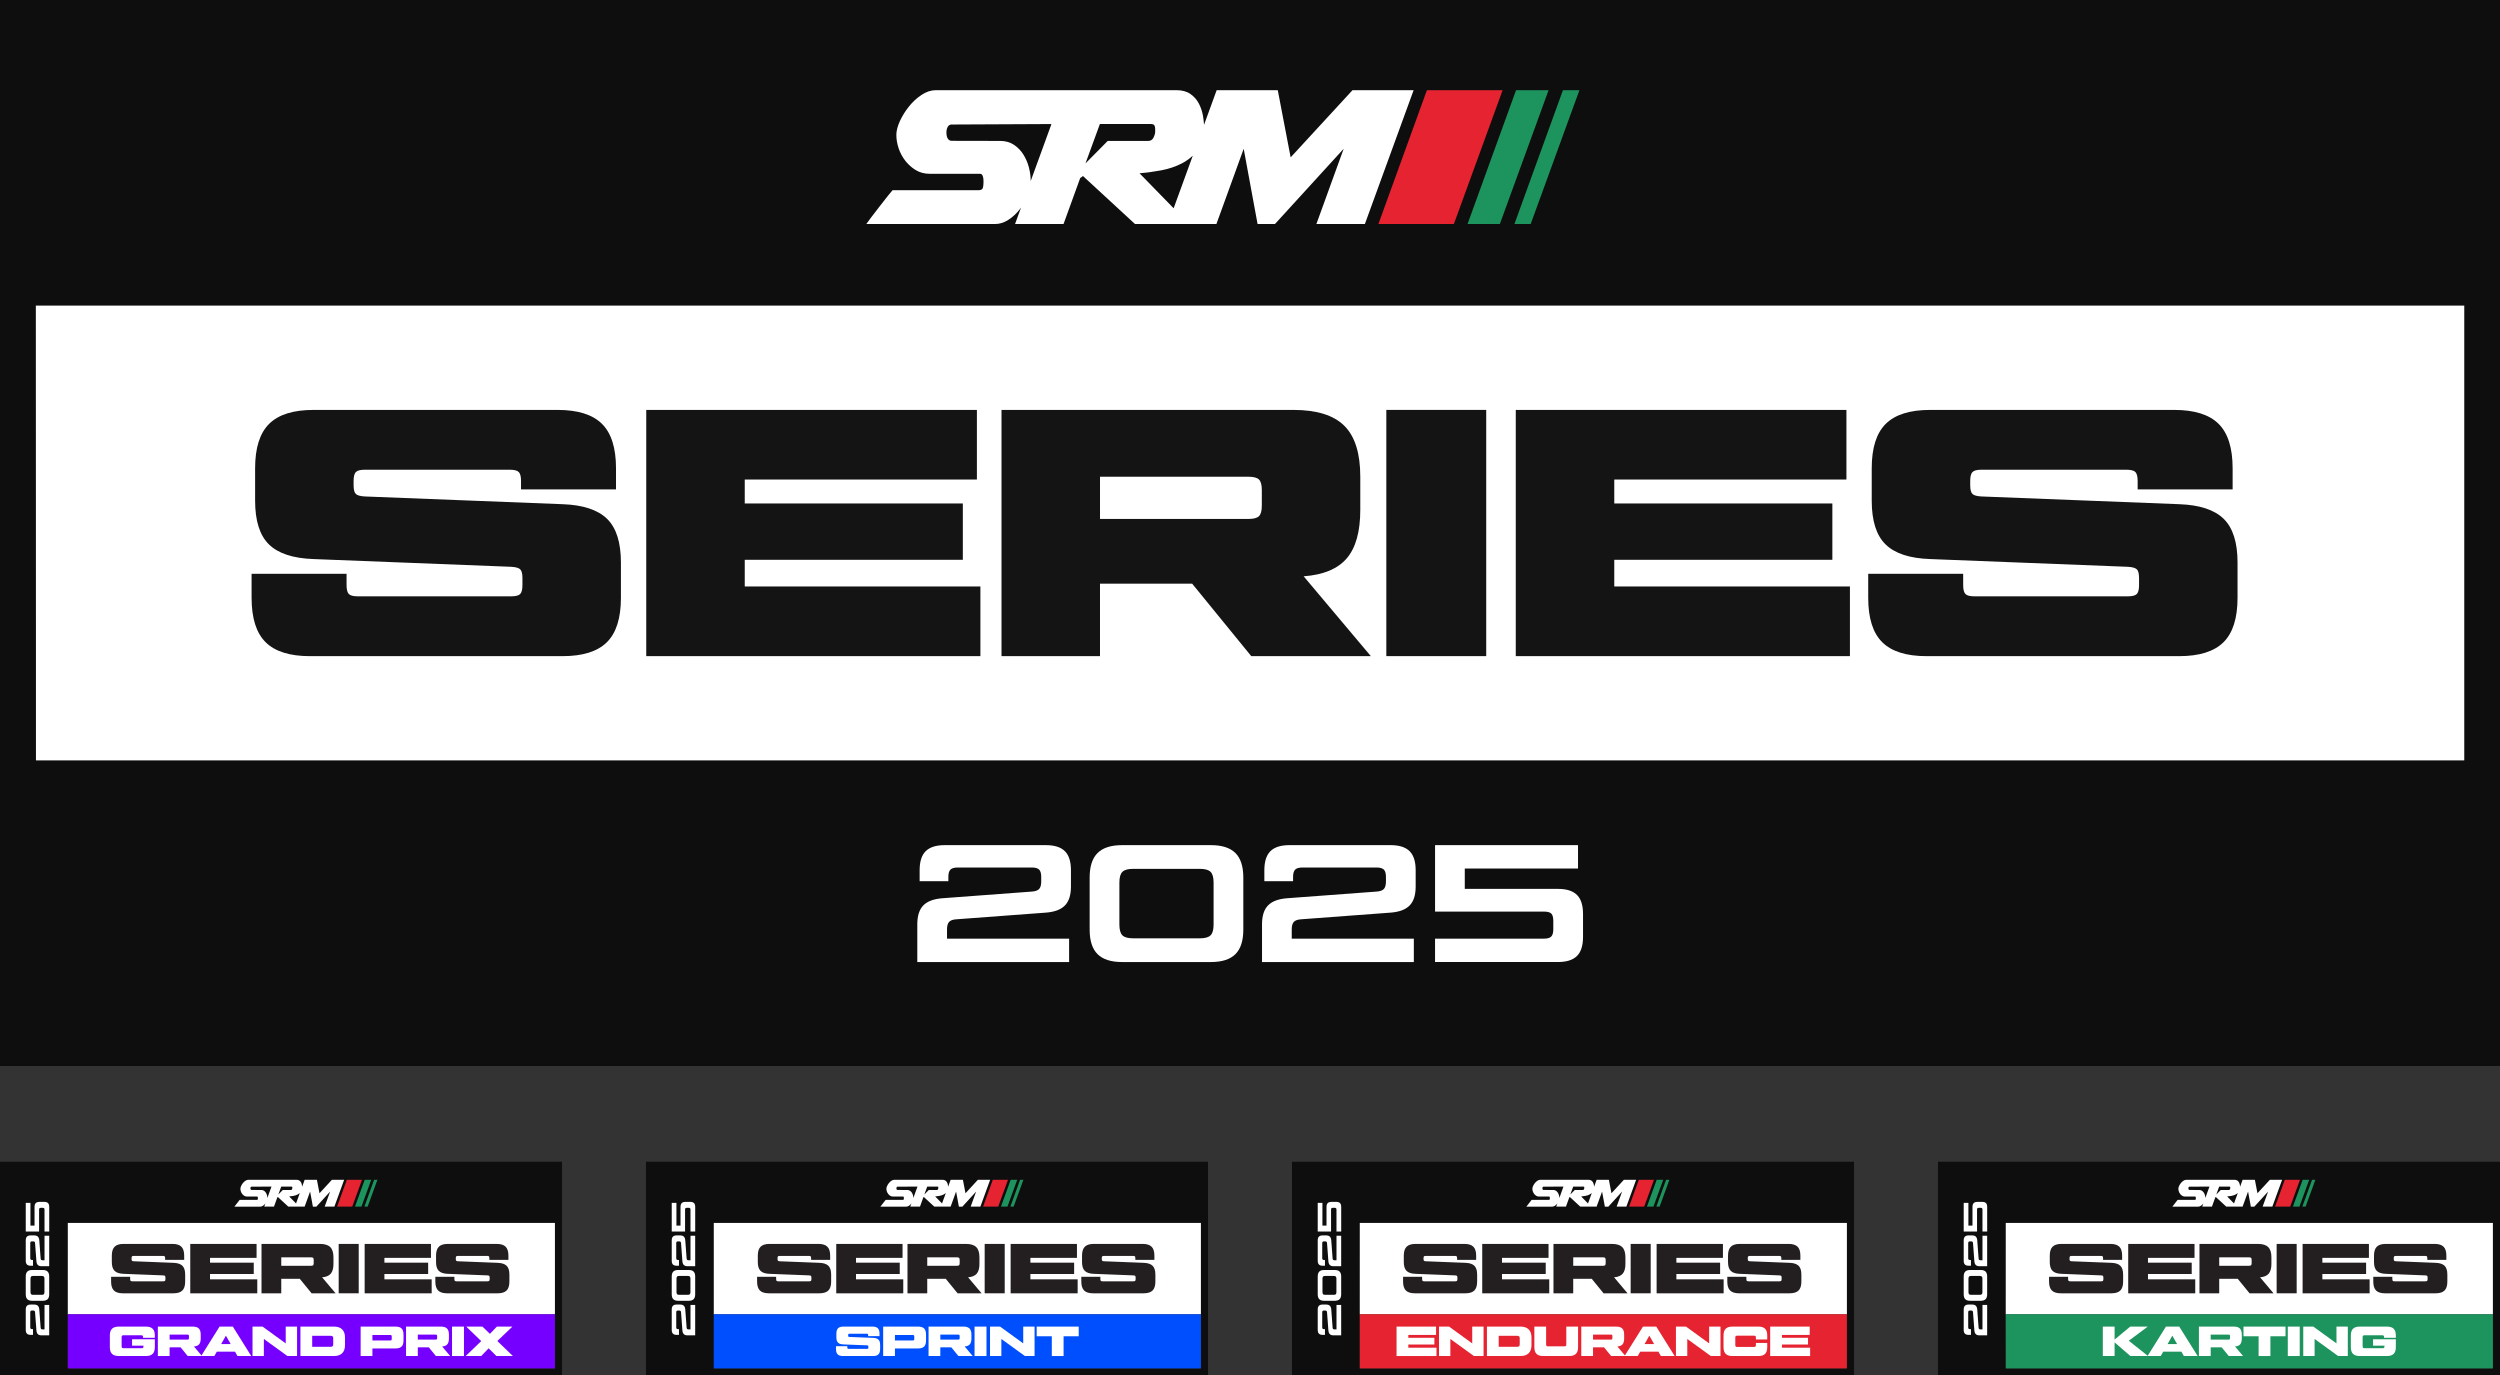 <?xml version="1.0" encoding="UTF-8"?>
<svg xmlns="http://www.w3.org/2000/svg" viewBox="0 0 2236.6 1230.57">
  <rect x="0" y="0" width="2236.6" height="1230.57" fill="#333333" stroke="none"/>
  <defs>
    <style>
      .cls-1 {
        fill: #7600ff;
      }

      .cls-1, .cls-2, .cls-3, .cls-4, .cls-5, .cls-6, .cls-7, .cls-8 {
        stroke-width: 0px;
      }

      .cls-9 {
        isolation: isolate;
      }

      .cls-2 {
        fill: #e62330;
      }

      .cls-3 {
        fill: #1d945e;
      }

      .cls-4 {
        fill: #0e0e0e;
      }

      .cls-5 {
        fill: #004fff;
      }

      .cls-6 {
        fill: #141414;
      }

      .cls-7 {
        fill: #231f20;
      }

      .cls-8 {
        fill: #fff;
      }
    </style>
  </defs>
  <g id="SSK">
    <g>
      <path class="cls-4" d="M1733.77,1039.31v191.26h502.83v-191.26h-502.83ZM2230.23,1175.78v48.42h-435.77l-.04-130.1h435.81v81.68Z"/>
      <polygon class="cls-8" points="2230.23 1175.78 1794.44 1175.78 1794.46 1094.1 2230.23 1094.1 2230.23 1175.78"/>
      <polygon class="cls-3" points="2230.23 1224.2 1794.46 1224.2 1794.44 1175.78 2230.23 1175.78 2230.23 1224.2"/>
      <g>
        <path class="cls-7" d="M1833.17,1146.56v-4.29h17.04v2.02c0,.8.14,1.34.41,1.61.27.27.81.41,1.61.41h27.52c.8,0,1.34-.14,1.61-.41.27-.27.41-.81.41-1.61v-1.26c0-.8-.14-1.33-.41-1.58-.27-.25-.81-.4-1.61-.44l-35.47-1.39c-3.66-.13-6.32-1-7.98-2.62-1.66-1.62-2.49-4.24-2.49-7.86v-5.81c0-3.66.84-6.32,2.52-7.98,1.68-1.66,4.33-2.49,7.95-2.49h43.8c3.62,0,6.27.83,7.95,2.49,1.68,1.66,2.52,4.32,2.52,7.98v3.79h-17.04v-1.51c0-.8-.14-1.34-.41-1.61-.27-.27-.81-.41-1.61-.41h-26c-.8,0-1.34.14-1.61.41-.27.27-.41.81-.41,1.61v.76c0,.8.14,1.33.41,1.58.27.25.81.4,1.61.44l35.47,1.39c3.66.13,6.32,1,7.98,2.62,1.66,1.62,2.49,4.24,2.49,7.86v6.31c0,3.66-.84,6.32-2.52,7.98-1.68,1.66-4.33,2.49-7.95,2.49h-45.32c-3.62,0-6.27-.83-7.95-2.49-1.68-1.66-2.52-4.32-2.52-7.98Z"/>
        <path class="cls-7" d="M1921.66,1144.54h42.29v12.5h-59.96v-44.18h59.33v12.5h-41.65v4.29h39.13v10.1h-39.13v4.8Z"/>
        <path class="cls-7" d="M2034,1157.04h-21.46l-10.6-13h-16.54v13h-17.67v-44.18h52.38c4.17,0,7.2.95,9.12,2.84,1.91,1.89,2.87,4.94,2.87,9.15v5.93c0,3.91-.81,6.82-2.43,8.71-1.62,1.89-4.2,2.97-7.73,3.22l12.05,14.33ZM1985.4,1124.85v7.57h26.63c.92,0,1.56-.17,1.89-.5s.5-.97.5-1.89v-2.78c0-.93-.17-1.56-.5-1.89-.34-.34-.97-.5-1.89-.5h-26.63Z"/>
        <path class="cls-7" d="M2036.77,1112.86h17.92v44.18h-17.92v-44.18Z"/>
        <path class="cls-7" d="M2077.67,1144.54h42.29v12.5h-59.96v-44.18h59.33v12.5h-41.65v4.29h39.13v10.1h-39.13v4.8Z"/>
        <path class="cls-7" d="M2123.24,1146.56v-4.29h17.04v2.02c0,.8.14,1.34.41,1.61.27.27.81.41,1.61.41h27.52c.8,0,1.34-.14,1.61-.41.27-.27.41-.81.41-1.61v-1.26c0-.8-.14-1.33-.41-1.58-.27-.25-.81-.4-1.61-.44l-35.47-1.39c-3.66-.13-6.32-1-7.98-2.62-1.66-1.62-2.49-4.24-2.49-7.86v-5.81c0-3.66.84-6.32,2.52-7.98,1.68-1.66,4.33-2.49,7.95-2.49h43.8c3.62,0,6.27.83,7.95,2.49,1.68,1.66,2.52,4.32,2.52,7.98v3.79h-17.04v-1.51c0-.8-.14-1.34-.41-1.61-.27-.27-.81-.41-1.61-.41h-26c-.8,0-1.34.14-1.61.41-.27.27-.41.81-.41,1.61v.76c0,.8.14,1.33.41,1.58.27.25.81.4,1.61.44l35.47,1.39c3.66.13,6.32,1,7.98,2.62,1.66,1.62,2.49,4.24,2.49,7.86v6.31c0,3.66-.84,6.32-2.52,7.98-1.68,1.66-4.33,2.49-7.95,2.49h-45.32c-3.62,0-6.27-.83-7.95-2.49-1.68-1.66-2.52-4.32-2.52-7.98Z"/>
      </g>
      <g>
        <path class="cls-8" d="M1777.79,1167.43v27.24h-6.77c-1.52,0-2.65-.36-3.39-1.08-.74-.72-1.17-1.86-1.29-3.42l-1.2-16.06c-.04-.62-.19-1.05-.46-1.3-.27-.25-.71-.37-1.33-.37h-.84c-.62,0-1.05.13-1.3.37-.25.25-.37.68-.37,1.3v13.31c0,.62.12,1.05.37,1.3.25.25.68.37,1.3.37h.78v5.15h-1.98c-1.56,0-2.7-.36-3.42-1.09-.72-.73-1.08-1.86-1.08-3.4v-18.16c0-1.54.36-2.67,1.08-3.4.72-.73,1.86-1.09,3.42-1.09h2.94c1.52,0,2.65.36,3.39,1.08.74.72,1.17,1.86,1.29,3.42l1.2,16.06c.04.62.19,1.05.46,1.3.27.25.71.37,1.33.37h1.68v-21.91h4.2Z"/>
        <path class="cls-8" d="M1777.79,1157.93c0,1.98-.47,3.44-1.41,4.39-.94.95-2.41,1.42-4.41,1.42h-9.35c-2,0-3.47-.47-4.41-1.42-.94-.95-1.41-2.41-1.41-4.39v-15.94c0-1.98.47-3.44,1.41-4.39.94-.95,2.41-1.42,4.41-1.42h9.35c2,0,3.47.47,4.41,1.42.94.95,1.41,2.41,1.41,4.39v15.94ZM1773.54,1155.95v-11.99c0-.92-.18-1.56-.54-1.92-.36-.36-1-.54-1.92-.54h-7.55c-.92,0-1.56.18-1.92.54-.36.36-.54,1-.54,1.92v11.99c0,.92.18,1.56.54,1.92.36.36,1,.54,1.92.54h7.55c.92,0,1.56-.18,1.92-.54.36-.36.54-1,.54-1.92Z"/>
        <path class="cls-8" d="M1777.79,1105.57v27.24h-6.77c-1.52,0-2.65-.36-3.39-1.08-.74-.72-1.17-1.86-1.29-3.42l-1.2-16.06c-.04-.62-.19-1.05-.46-1.3-.27-.25-.71-.37-1.33-.37h-.84c-.62,0-1.05.13-1.3.37-.25.25-.37.68-.37,1.3v13.31c0,.62.12,1.05.37,1.3.25.25.68.37,1.3.37h.78v5.15h-1.98c-1.56,0-2.7-.36-3.42-1.09-.72-.73-1.08-1.86-1.08-3.4v-18.16c0-1.54.36-2.67,1.08-3.4.72-.73,1.86-1.09,3.42-1.09h2.94c1.52,0,2.65.36,3.39,1.08.74.72,1.17,1.86,1.29,3.42l1.2,16.06c.04.62.19,1.05.46,1.3.27.25.71.37,1.33.37h1.68v-21.91h4.2Z"/>
        <path class="cls-8" d="M1777.79,1101.77h-4.2v-19.54c0-.62-.12-1.05-.37-1.3-.25-.25-.68-.37-1.3-.37h-1.5c-.64,0-1.08.12-1.32.36-.24.24-.36.68-.36,1.32v19.54h-11.93v-25.65h4.2v20.32h3.66v-16.72c0-1.54.36-2.67,1.08-3.4.72-.73,1.86-1.09,3.42-1.09h4.14c1.56,0,2.7.36,3.42,1.09.72.73,1.08,1.86,1.08,3.4v22.06Z"/>
      </g>
      <g>
        <path class="cls-8" d="M2030.71,1055.49l-11.1,12.05-2.31-12.05h-10.96s-2.27,6.22-2.27,6.22c-.03-.49-.09-1.01-.18-1.55-.14-.82-.39-1.57-.75-2.27-.36-.7-.87-1.27-1.52-1.72-.65-.45-1.49-.68-2.51-.68h-43.18c-.85,0-1.69.28-2.54.84-.85.56-1.6,1.25-2.27,2.08s-1.21,1.71-1.63,2.63c-.42.92-.63,1.74-.63,2.47,0,.79.14,1.59.41,2.4.27.81.67,1.56,1.2,2.24.07.09.15.18.22.27.28.33.59.63.92.89.23.19.48.36.74.52.72.44,1.54.66,2.45.66h9.06c.24,0,.41.13.5.39.09.26.14.51.14.75v.54c0,.3-.04.59-.11.86-.08.27-.34.41-.79.41h-15.4c-.09,0-4.56,5.77-4.71,6.07h23.11c.81,0,1.61-.25,2.38-.75.77-.5,1.45-1.12,2.04-1.88.09-.11.16-.23.25-.34l-1.08,2.96h8.7s2.99-8.25,2.99-8.25l.5-.36,9.33,8.61h14.61s3.23-8.91,3.23-8.91l1.02-2.82.64-1.76.32,1.75.52,2.82,1.65,8.93h3.13s8.31-9.11,8.31-9.11q-2.49.05,0,0l2.57-2.82,1.43-1.57-.57,1.56-1.01,2.77-3.32,9.16h8.7s3.43-9.42,3.43-9.42l.95-2.62,4.36-11.98h-10.97ZM1974.29,1068.16l-.72,1.99-.6,1.65v-.18c0-.47-.05-.97-.15-1.49-.04-.25-.1-.51-.17-.77-.1-.4-.24-.79-.4-1.17-.16-.39-.36-.76-.58-1.12-.44-.71-1-1.3-1.7-1.77-.7-.47-1.52-.7-2.49-.7l-8.69-.02c-.56,0-.95-.48-.95-1.49,0-.82.34-1.44.89-1.44l17.95-.09-2.4,6.6ZM1986.78,1064.6l-3.43,3.47-.56.57.2-.56,2.38-6.51h9.11c.36,0,.59.08.68.25.09.16.14.37.14.61v.5c0,.3-.1.66-.29,1.06-.2.41-.52.61-.97.61h-7.25ZM2001.83,1067.86l-.99,2.73-2.22,6.08-5.99-6.15-.13-.13c1.21-.09,2.5-.27,3.87-.52,1.37-.26,2.63-.68,3.76-1.27.42-.22.81-.47,1.18-.74.26-.19.51-.4.74-.62l-.23.62Z"/>
        <polygon class="cls-2" points="2044.06 1055.49 2039.73 1067.44 2038.8 1070 2035.36 1079.5 2048.9 1079.5 2052.59 1069.36 2053.34 1067.29 2057.64 1055.49 2044.06 1055.49"/>
        <g>
          <polygon class="cls-3" points="2061.63 1067.2 2065.89 1055.49 2060.05 1055.49 2055.78 1067.27 2055.08 1069.21 2051.35 1079.5 2057.14 1079.5 2061.03 1068.83 2061.63 1067.2"/>
          <polygon class="cls-3" points="2068.47 1055.49 2064.23 1067.17 2063.7 1068.64 2059.76 1079.5 2062.68 1079.5 2066.72 1068.41 2067.18 1067.14 2071.42 1055.49 2068.47 1055.49"/>
        </g>
      </g>
      <g>
        <path class="cls-8" d="M1921.66,1213.15h-15.72l-14.14-12.19v12.19h-10.53v-26.33h10.53v11.62l13.99-11.62h15.72l-17,12.64,17.15,13.69Z"/>
        <path class="cls-8" d="M1953.78,1213.15l-2.22-3.91h-16.25l-2.22,3.91h-11.81l16.47-26.33h11.88l16.47,26.33h-12.34ZM1939.19,1202.47h8.54l-4.29-7.52-4.25,7.52Z"/>
        <path class="cls-8" d="M2006.73,1213.15h-12.79l-6.32-7.75h-9.85v7.75h-10.53v-26.33h31.22c2.48,0,4.29.56,5.43,1.69,1.14,1.13,1.71,2.95,1.71,5.45v3.54c0,2.33-.48,4.06-1.45,5.19-.97,1.13-2.5,1.77-4.61,1.92l7.18,8.54ZM1977.77,1193.97v4.51h15.87c.55,0,.93-.1,1.13-.3.2-.2.3-.58.3-1.13v-1.65c0-.55-.1-.93-.3-1.13-.2-.2-.58-.3-1.13-.3h-15.87Z"/>
        <path class="cls-8" d="M2044.72,1186.83v8.65h-13.54v17.68h-10.53v-17.68h-13.54v-8.65h37.61Z"/>
        <path class="cls-8" d="M2046.75,1186.83h10.68v26.33h-10.68v-26.33Z"/>
        <path class="cls-8" d="M2090.3,1186.83h10.15v26.33h-8.65l-21.06-15.27v15.27h-10.15v-26.33h9l20.71,15.02v-15.02Z"/>
        <path class="cls-8" d="M2103.16,1205.26v-10.53c0-2.71.65-4.7,1.94-5.98,1.29-1.28,3.28-1.92,5.96-1.92h24.45c2.68,0,4.67.64,5.96,1.92,1.29,1.28,1.94,3.27,1.94,5.98v2.11h-10.53v-.53c0-.65-.13-1.1-.38-1.35-.25-.25-.7-.38-1.35-.38h-15.72c-.65,0-1.1.13-1.35.38-.25.25-.38.7-.38,1.35v8.12c0,.65.13,1.1.38,1.35.25.25.7.38,1.35.38h16.1c.65,0,1.1-.13,1.35-.38s.38-.7.38-1.35v-.53h-10.23v-5.72h20.38v7.07c0,2.71-.65,4.7-1.94,5.98-1.29,1.28-3.28,1.92-5.96,1.92h-24.45c-2.68,0-4.67-.64-5.96-1.92-1.29-1.28-1.94-3.27-1.94-5.98Z"/>
      </g>
    </g>
  </g>
  <g id="SSE">
    <g>
      <path class="cls-4" d="M1155.85,1039.31v191.26h502.83v-191.26h-502.83ZM1652.3,1175.78v48.42h-435.77l-.04-130.1h435.81v81.68Z"/>
      <polygon class="cls-8" points="1652.3 1175.78 1216.52 1175.78 1216.54 1094.1 1652.3 1094.1 1652.3 1175.78"/>
      <polygon class="cls-2" points="1652.3 1224.2 1216.54 1224.2 1216.52 1175.78 1652.3 1175.78 1652.3 1224.2"/>
      <g>
        <path class="cls-7" d="M1255.25,1146.56v-4.29h17.04v2.02c0,.8.14,1.34.41,1.61.27.27.81.41,1.61.41h27.52c.8,0,1.34-.14,1.61-.41.27-.27.41-.81.41-1.61v-1.26c0-.8-.14-1.33-.41-1.58-.27-.25-.81-.4-1.61-.44l-35.47-1.39c-3.66-.13-6.32-1-7.98-2.62-1.66-1.62-2.49-4.24-2.49-7.86v-5.81c0-3.66.84-6.32,2.52-7.98,1.68-1.66,4.33-2.49,7.95-2.49h43.8c3.62,0,6.27.83,7.95,2.49,1.68,1.66,2.52,4.32,2.52,7.98v3.79h-17.04v-1.51c0-.8-.14-1.34-.41-1.61-.27-.27-.81-.41-1.61-.41h-26c-.8,0-1.34.14-1.61.41-.27.27-.41.81-.41,1.61v.76c0,.8.14,1.33.41,1.58.27.25.81.4,1.61.44l35.47,1.39c3.66.13,6.32,1,7.98,2.62,1.66,1.62,2.49,4.24,2.49,7.86v6.31c0,3.66-.84,6.32-2.52,7.98-1.68,1.66-4.33,2.49-7.95,2.49h-45.32c-3.62,0-6.27-.83-7.95-2.49-1.68-1.66-2.52-4.32-2.52-7.98Z"/>
        <path class="cls-7" d="M1343.73,1144.54h42.29v12.5h-59.96v-44.18h59.33v12.5h-41.65v4.29h39.13v10.1h-39.13v4.8Z"/>
        <path class="cls-7" d="M1456.07,1157.04h-21.46l-10.6-13h-16.54v13h-17.67v-44.18h52.38c4.17,0,7.2.95,9.12,2.84,1.91,1.89,2.87,4.94,2.87,9.15v5.93c0,3.91-.81,6.82-2.43,8.71-1.62,1.89-4.2,2.97-7.73,3.22l12.05,14.33ZM1407.48,1124.85v7.57h26.63c.92,0,1.56-.17,1.89-.5s.5-.97.5-1.89v-2.78c0-.93-.17-1.56-.5-1.89-.34-.34-.97-.5-1.89-.5h-26.63Z"/>
        <path class="cls-7" d="M1458.85,1112.86h17.92v44.18h-17.92v-44.18Z"/>
        <path class="cls-7" d="M1499.75,1144.54h42.29v12.5h-59.96v-44.18h59.33v12.5h-41.65v4.29h39.13v10.1h-39.13v4.8Z"/>
        <path class="cls-7" d="M1545.32,1146.56v-4.29h17.04v2.02c0,.8.14,1.34.41,1.61.27.27.81.41,1.61.41h27.52c.8,0,1.34-.14,1.61-.41.27-.27.41-.81.41-1.61v-1.26c0-.8-.14-1.33-.41-1.58-.27-.25-.81-.4-1.61-.44l-35.47-1.39c-3.66-.13-6.32-1-7.98-2.62-1.66-1.62-2.49-4.24-2.49-7.86v-5.81c0-3.66.84-6.32,2.52-7.98,1.68-1.66,4.33-2.49,7.95-2.49h43.8c3.62,0,6.27.83,7.95,2.49,1.68,1.66,2.52,4.32,2.52,7.98v3.79h-17.04v-1.51c0-.8-.14-1.34-.41-1.61-.27-.27-.81-.41-1.61-.41h-26c-.8,0-1.34.14-1.61.41-.27.27-.41.81-.41,1.61v.76c0,.8.14,1.33.41,1.58.27.25.81.4,1.61.44l35.47,1.39c3.66.13,6.32,1,7.98,2.62,1.66,1.62,2.49,4.24,2.49,7.86v6.31c0,3.66-.84,6.32-2.52,7.98-1.68,1.66-4.33,2.49-7.95,2.49h-45.32c-3.62,0-6.27-.83-7.95-2.49-1.68-1.66-2.52-4.32-2.52-7.98Z"/>
      </g>
      <g>
        <path class="cls-8" d="M1199.87,1167.43v27.24h-6.77c-1.52,0-2.65-.36-3.39-1.08-.74-.72-1.17-1.86-1.29-3.42l-1.2-16.06c-.04-.62-.19-1.05-.46-1.3-.27-.25-.71-.37-1.33-.37h-.84c-.62,0-1.05.13-1.3.37-.25.25-.37.68-.37,1.3v13.31c0,.62.12,1.05.37,1.3.25.25.68.37,1.3.37h.78v5.15h-1.98c-1.56,0-2.7-.36-3.42-1.09-.72-.73-1.08-1.86-1.08-3.4v-18.16c0-1.54.36-2.67,1.08-3.4.72-.73,1.86-1.09,3.42-1.09h2.94c1.52,0,2.65.36,3.39,1.08.74.72,1.17,1.86,1.29,3.42l1.2,16.06c.04.62.19,1.05.46,1.3.27.25.71.37,1.33.37h1.68v-21.91h4.2Z"/>
        <path class="cls-8" d="M1199.87,1157.93c0,1.98-.47,3.44-1.41,4.39-.94.95-2.41,1.42-4.41,1.42h-9.35c-2,0-3.47-.47-4.41-1.42-.94-.95-1.41-2.41-1.41-4.39v-15.94c0-1.98.47-3.44,1.41-4.39.94-.95,2.41-1.42,4.41-1.42h9.35c2,0,3.47.47,4.41,1.42.94.95,1.41,2.41,1.41,4.39v15.94ZM1195.61,1155.95v-11.99c0-.92-.18-1.56-.54-1.92-.36-.36-1-.54-1.92-.54h-7.55c-.92,0-1.56.18-1.92.54-.36.36-.54,1-.54,1.92v11.99c0,.92.18,1.56.54,1.92.36.36,1,.54,1.92.54h7.55c.92,0,1.56-.18,1.92-.54.36-.36.54-1,.54-1.92Z"/>
        <path class="cls-8" d="M1199.87,1105.57v27.24h-6.77c-1.52,0-2.65-.36-3.39-1.08-.74-.72-1.17-1.86-1.29-3.42l-1.2-16.06c-.04-.62-.19-1.05-.46-1.3-.27-.25-.71-.37-1.33-.37h-.84c-.62,0-1.05.13-1.3.37-.25.25-.37.68-.37,1.3v13.31c0,.62.12,1.05.37,1.3.25.25.68.37,1.3.37h.78v5.15h-1.98c-1.56,0-2.7-.36-3.42-1.09-.72-.73-1.08-1.86-1.08-3.4v-18.16c0-1.54.36-2.67,1.08-3.4.72-.73,1.86-1.09,3.42-1.09h2.94c1.52,0,2.65.36,3.39,1.08.74.72,1.17,1.86,1.29,3.42l1.2,16.06c.04.62.19,1.05.46,1.3.27.25.71.37,1.33.37h1.68v-21.91h4.2Z"/>
        <path class="cls-8" d="M1199.87,1101.77h-4.2v-19.54c0-.62-.12-1.05-.37-1.3-.25-.25-.68-.37-1.3-.37h-1.5c-.64,0-1.08.12-1.32.36-.24.24-.36.68-.36,1.32v19.54h-11.93v-25.65h4.2v20.32h3.66v-16.72c0-1.54.36-2.67,1.08-3.4.72-.73,1.86-1.09,3.42-1.09h4.14c1.56,0,2.7.36,3.42,1.09.72.73,1.08,1.86,1.08,3.4v22.06Z"/>
      </g>
      <g>
        <path class="cls-8" d="M1452.78,1055.49l-11.1,12.05-2.31-12.05h-10.96s-2.27,6.22-2.27,6.22c-.03-.49-.09-1.01-.18-1.55-.14-.82-.39-1.57-.75-2.27-.36-.7-.87-1.27-1.52-1.72-.65-.45-1.49-.68-2.51-.68h-43.18c-.85,0-1.69.28-2.54.84-.85.56-1.6,1.25-2.27,2.08s-1.21,1.71-1.63,2.63c-.42.92-.63,1.74-.63,2.47,0,.79.14,1.59.41,2.4.27.81.67,1.56,1.2,2.24.07.09.15.18.22.27.28.33.59.63.92.89.23.19.48.36.74.52.72.44,1.54.66,2.45.66h9.06c.24,0,.41.13.5.39.09.26.14.51.14.75v.54c0,.3-.04.59-.11.86-.08.27-.34.41-.79.41h-15.4c-.09,0-4.56,5.77-4.71,6.07h23.11c.81,0,1.61-.25,2.38-.75.77-.5,1.45-1.12,2.04-1.88.09-.11.16-.23.25-.34l-1.08,2.96h8.7s2.99-8.25,2.99-8.25l.5-.36,9.33,8.61h14.61s3.23-8.91,3.23-8.91l1.02-2.82.64-1.76.32,1.75.52,2.82,1.65,8.93h3.13s8.31-9.11,8.31-9.11q-2.49.05,0,0l2.57-2.82,1.43-1.57-.57,1.56-1.01,2.77-3.32,9.16h8.7s3.43-9.42,3.43-9.42l.95-2.62,4.36-11.98h-10.97ZM1396.36,1068.16l-.72,1.99-.6,1.65v-.18c0-.47-.05-.97-.15-1.49-.04-.25-.1-.51-.17-.77-.1-.4-.24-.79-.4-1.17-.16-.39-.36-.76-.58-1.12-.44-.71-1-1.3-1.7-1.77-.7-.47-1.52-.7-2.49-.7l-8.69-.02c-.56,0-.95-.48-.95-1.49,0-.82.34-1.44.89-1.44l17.95-.09-2.4,6.6ZM1408.86,1064.6l-3.43,3.47-.56.57.2-.56,2.38-6.51h9.11c.36,0,.59.08.68.25.09.16.14.37.14.61v.5c0,.3-.1.66-.29,1.06-.2.41-.52.61-.97.61h-7.25ZM1423.9,1067.86l-.99,2.73-2.22,6.08-5.99-6.15-.13-.13c1.21-.09,2.5-.27,3.87-.52,1.37-.26,2.63-.68,3.76-1.27.42-.22.81-.47,1.18-.74.26-.19.51-.4.74-.62l-.23.62Z"/>
        <polygon class="cls-2" points="1466.13 1055.49 1461.8 1067.44 1460.88 1070 1457.43 1079.5 1470.97 1079.5 1474.67 1069.36 1475.42 1067.29 1479.72 1055.49 1466.13 1055.49"/>
        <g>
          <polygon class="cls-3" points="1483.7 1067.2 1487.96 1055.49 1482.13 1055.49 1477.86 1067.27 1477.15 1069.21 1473.42 1079.5 1479.22 1079.5 1483.11 1068.83 1483.7 1067.2"/>
          <polygon class="cls-3" points="1490.54 1055.49 1486.31 1067.17 1485.77 1068.64 1481.84 1079.5 1484.75 1079.5 1488.79 1068.41 1489.26 1067.14 1493.5 1055.49 1490.54 1055.49"/>
        </g>
      </g>
      <g>
        <path class="cls-8" d="M1259.94,1205.71h25.2v7.45h-35.73v-26.33h35.35v7.45h-24.82v2.56h23.32v6.02h-23.32v2.86Z"/>
        <path class="cls-8" d="M1317.11,1186.83h10.15v26.33h-8.65l-21.06-15.27v15.27h-10.15v-26.33h9l20.71,15.02v-15.02Z"/>
        <path class="cls-8" d="M1330.27,1213.15v-26.33h30.09c3.16,0,5.58.83,7.26,2.5,1.68,1.67,2.52,4.09,2.52,7.28v6.77c0,3.18-.84,5.61-2.52,7.28-1.68,1.67-4.1,2.5-7.26,2.5h-30.09ZM1340.8,1204.88h16.7c1.4,0,2.11-.7,2.11-2.11v-5.57c0-1.4-.7-2.11-2.11-2.11h-16.7v9.78Z"/>
        <path class="cls-8" d="M1380.59,1213.15c-2.68,0-4.67-.64-5.96-1.92-1.29-1.28-1.94-3.27-1.94-5.98v-18.43h10.53v15.95c0,.65.13,1.1.38,1.35.25.25.7.38,1.35.38h14.59c.65,0,1.1-.13,1.35-.38.25-.25.38-.7.38-1.35v-15.95h10.53v18.43c0,2.71-.65,4.7-1.94,5.98-1.29,1.28-3.28,1.92-5.96,1.92h-23.32Z"/>
        <path class="cls-8" d="M1454.16,1213.15h-12.79l-6.32-7.75h-9.85v7.75h-10.53v-26.33h31.22c2.48,0,4.29.56,5.43,1.69,1.14,1.13,1.71,2.95,1.71,5.45v3.54c0,2.33-.48,4.06-1.45,5.19-.97,1.13-2.5,1.77-4.61,1.92l7.18,8.54ZM1425.2,1193.97v4.51h15.87c.55,0,.93-.1,1.13-.3s.3-.58.3-1.13v-1.65c0-.55-.1-.93-.3-1.13-.2-.2-.58-.3-1.13-.3h-15.87Z"/>
        <path class="cls-8" d="M1485.9,1213.15l-2.22-3.91h-16.25l-2.22,3.91h-11.81l16.47-26.33h11.88l16.47,26.33h-12.34ZM1471.3,1202.47h8.54l-4.29-7.52-4.25,7.52Z"/>
        <path class="cls-8" d="M1529.07,1186.83h10.15v26.33h-8.65l-21.06-15.27v15.27h-10.15v-26.33h9l20.71,15.02v-15.02Z"/>
        <path class="cls-8" d="M1549.83,1213.15c-2.68,0-4.67-.64-5.96-1.92-1.29-1.28-1.94-3.27-1.94-5.98v-10.53c0-2.71.65-4.7,1.94-5.98,1.29-1.28,3.28-1.92,5.96-1.92h23.32c2.68,0,4.67.64,5.96,1.92,1.29,1.28,1.94,3.27,1.94,5.98v3.61h-10.15v-1.65c0-.65-.13-1.1-.38-1.35-.25-.25-.7-.38-1.35-.38h-14.97c-.65,0-1.1.13-1.35.38s-.38.7-.38,1.35v6.62c0,.65.13,1.1.38,1.35.25.25.7.38,1.35.38h14.97c.65,0,1.1-.13,1.35-.38s.38-.7.38-1.35v-1.88h10.15v3.84c0,2.71-.65,4.7-1.94,5.98-1.29,1.28-3.28,1.92-5.96,1.92h-23.32Z"/>
        <path class="cls-8" d="M1594.21,1205.71h25.2v7.45h-35.73v-26.33h35.35v7.45h-24.82v2.56h23.32v6.02h-23.32v2.86Z"/>
      </g>
    </g>
  </g>
  <g id="SSS">
    <g>
      <path class="cls-4" d="M577.92,1039.31v191.26h502.83v-191.26h-502.83ZM1074.38,1175.78v48.42h-435.77l-.04-130.1h435.81v81.68Z"/>
      <polygon class="cls-8" points="1074.38 1175.78 638.6 1175.78 638.61 1094.1 1074.38 1094.1 1074.38 1175.78"/>
      <polygon class="cls-5" points="1074.38 1224.2 638.61 1224.2 638.6 1175.78 1074.38 1175.78 1074.38 1224.2"/>
      <g>
        <path class="cls-7" d="M677.32,1146.56v-4.29h17.04v2.02c0,.8.14,1.34.41,1.61.27.27.81.41,1.61.41h27.52c.8,0,1.34-.14,1.61-.41.27-.27.41-.81.41-1.61v-1.26c0-.8-.14-1.33-.41-1.58-.27-.25-.81-.4-1.61-.44l-35.47-1.39c-3.66-.13-6.32-1-7.98-2.62-1.66-1.62-2.49-4.24-2.49-7.86v-5.81c0-3.66.84-6.32,2.52-7.98,1.68-1.66,4.33-2.49,7.95-2.49h43.8c3.62,0,6.27.83,7.95,2.49,1.68,1.66,2.52,4.32,2.52,7.98v3.79h-17.04v-1.51c0-.8-.14-1.34-.41-1.61-.27-.27-.81-.41-1.61-.41h-26c-.8,0-1.34.14-1.61.41-.27.27-.41.81-.41,1.61v.76c0,.8.14,1.33.41,1.58.27.25.81.4,1.61.44l35.47,1.39c3.66.13,6.32,1,7.98,2.62,1.66,1.62,2.49,4.24,2.49,7.86v6.31c0,3.66-.84,6.32-2.52,7.98-1.68,1.66-4.33,2.49-7.95,2.49h-45.32c-3.62,0-6.27-.83-7.95-2.49-1.68-1.66-2.52-4.32-2.52-7.98Z"/>
        <path class="cls-7" d="M765.81,1144.54h42.29v12.5h-59.96v-44.18h59.33v12.5h-41.65v4.29h39.13v10.1h-39.13v4.8Z"/>
        <path class="cls-7" d="M878.15,1157.04h-21.46l-10.6-13h-16.54v13h-17.67v-44.18h52.38c4.17,0,7.2.95,9.12,2.84,1.91,1.89,2.87,4.94,2.87,9.15v5.93c0,3.91-.81,6.82-2.43,8.71-1.62,1.89-4.2,2.97-7.73,3.22l12.05,14.33ZM829.55,1124.85v7.57h26.63c.92,0,1.56-.17,1.89-.5s.5-.97.5-1.89v-2.78c0-.93-.17-1.56-.5-1.89-.34-.34-.97-.5-1.89-.5h-26.63Z"/>
        <path class="cls-7" d="M880.93,1112.86h17.92v44.18h-17.92v-44.18Z"/>
        <path class="cls-7" d="M921.82,1144.54h42.29v12.5h-59.96v-44.18h59.33v12.5h-41.65v4.29h39.13v10.1h-39.13v4.8Z"/>
        <path class="cls-7" d="M967.39,1146.56v-4.29h17.04v2.02c0,.8.14,1.34.41,1.61.27.27.81.41,1.61.41h27.52c.8,0,1.34-.14,1.61-.41.27-.27.41-.81.41-1.61v-1.26c0-.8-.14-1.33-.41-1.58-.27-.25-.81-.4-1.61-.44l-35.47-1.39c-3.66-.13-6.32-1-7.98-2.62-1.66-1.62-2.49-4.24-2.49-7.86v-5.81c0-3.66.84-6.32,2.52-7.98,1.68-1.66,4.33-2.49,7.95-2.49h43.8c3.62,0,6.27.83,7.95,2.49,1.68,1.66,2.52,4.32,2.52,7.98v3.79h-17.04v-1.51c0-.8-.14-1.34-.41-1.61-.27-.27-.81-.41-1.61-.41h-26c-.8,0-1.34.14-1.61.41-.27.27-.41.81-.41,1.61v.76c0,.8.14,1.33.41,1.58.27.25.81.4,1.61.44l35.47,1.39c3.66.13,6.32,1,7.98,2.62,1.66,1.62,2.49,4.24,2.49,7.86v6.31c0,3.66-.84,6.32-2.52,7.98-1.68,1.66-4.33,2.49-7.95,2.49h-45.32c-3.62,0-6.27-.83-7.95-2.49-1.68-1.66-2.52-4.32-2.52-7.98Z"/>
      </g>
      <g>
        <path class="cls-8" d="M747.91,1206.91v-2.56h10.15v1.2c0,.48.08.8.24.96.16.16.48.24.96.24h16.4c.48,0,.8-.08.96-.24.16-.16.24-.48.24-.96v-.75c0-.48-.08-.79-.24-.94-.16-.15-.48-.24-.96-.26l-21.14-.83c-2.18-.08-3.77-.6-4.76-1.56-.99-.96-1.49-2.53-1.49-4.68v-3.46c0-2.18.5-3.77,1.5-4.76,1-.99,2.58-1.49,4.74-1.49h26.1c2.16,0,3.74.5,4.74,1.49,1,.99,1.5,2.58,1.5,4.76v2.26h-10.15v-.9c0-.48-.08-.8-.24-.96-.16-.16-.48-.24-.96-.24h-15.49c-.48,0-.8.08-.96.24-.16.16-.24.48-.24.96v.45c0,.48.08.79.24.94.16.15.48.24.96.26l21.14.83c2.18.08,3.77.6,4.76,1.56.99.97,1.49,2.53,1.49,4.68v3.76c0,2.18-.5,3.77-1.5,4.76-1,.99-2.58,1.49-4.74,1.49h-27c-2.16,0-3.74-.49-4.74-1.49-1-.99-1.5-2.58-1.5-4.76Z"/>
        <path class="cls-8" d="M790.11,1213.15v-26.33h31.22c2.48,0,4.29.56,5.43,1.69,1.14,1.13,1.71,2.95,1.71,5.45v5.27c0,2.51-.57,4.32-1.71,5.45-1.14,1.13-2.95,1.69-5.43,1.69h-20.68v6.77h-10.53ZM800.64,1199.24h15.87c.55,0,.93-.1,1.13-.3s.3-.58.3-1.13v-2.03c0-.55-.1-.93-.3-1.13-.2-.2-.58-.3-1.13-.3h-15.87v4.89Z"/>
        <path class="cls-8" d="M870.21,1213.15h-12.79l-6.32-7.75h-9.85v7.75h-10.53v-26.33h31.22c2.48,0,4.29.56,5.43,1.69,1.14,1.13,1.71,2.95,1.71,5.45v3.54c0,2.33-.48,4.06-1.45,5.19-.97,1.13-2.5,1.77-4.61,1.92l7.18,8.54ZM841.26,1193.97v4.51h15.87c.55,0,.93-.1,1.13-.3s.3-.58.3-1.13v-1.65c0-.55-.1-.93-.3-1.13-.2-.2-.58-.3-1.13-.3h-15.87Z"/>
        <path class="cls-8" d="M871.87,1186.83h10.68v26.33h-10.68v-26.33Z"/>
        <path class="cls-8" d="M915.42,1186.83h10.15v26.33h-8.65l-21.06-15.27v15.27h-10.15v-26.33h9l20.71,15.02v-15.02Z"/>
        <path class="cls-8" d="M965.06,1186.83v8.65h-13.54v17.68h-10.53v-17.68h-13.54v-8.65h37.61Z"/>
      </g>
      <g>
        <path class="cls-8" d="M621.94,1167.43v27.24h-6.77c-1.52,0-2.65-.36-3.39-1.08-.74-.72-1.17-1.86-1.29-3.42l-1.2-16.06c-.04-.62-.19-1.05-.46-1.3-.27-.25-.71-.37-1.33-.37h-.84c-.62,0-1.05.13-1.3.37-.25.25-.37.68-.37,1.3v13.31c0,.62.12,1.05.37,1.3.25.25.68.37,1.3.37h.78v5.15h-1.98c-1.56,0-2.7-.36-3.42-1.09-.72-.73-1.08-1.86-1.08-3.4v-18.16c0-1.54.36-2.67,1.08-3.4.72-.73,1.86-1.09,3.42-1.09h2.94c1.52,0,2.65.36,3.39,1.08.74.72,1.17,1.86,1.29,3.42l1.2,16.06c.04.62.19,1.05.46,1.3.27.25.71.37,1.33.37h1.68v-21.91h4.2Z"/>
        <path class="cls-8" d="M621.94,1157.93c0,1.98-.47,3.44-1.41,4.39-.94.95-2.41,1.42-4.41,1.42h-9.35c-2,0-3.47-.47-4.41-1.42-.94-.95-1.41-2.41-1.41-4.39v-15.94c0-1.98.47-3.44,1.41-4.39.94-.95,2.41-1.42,4.41-1.42h9.35c2,0,3.47.47,4.41,1.42.94.95,1.41,2.41,1.41,4.39v15.94ZM617.69,1155.95v-11.99c0-.92-.18-1.56-.54-1.92-.36-.36-1-.54-1.92-.54h-7.55c-.92,0-1.56.18-1.92.54-.36.36-.54,1-.54,1.92v11.99c0,.92.18,1.56.54,1.92.36.36,1,.54,1.92.54h7.55c.92,0,1.56-.18,1.92-.54.36-.36.54-1,.54-1.92Z"/>
        <path class="cls-8" d="M621.94,1105.57v27.24h-6.77c-1.52,0-2.65-.36-3.39-1.08-.74-.72-1.17-1.86-1.29-3.42l-1.2-16.06c-.04-.62-.19-1.05-.46-1.3-.27-.25-.71-.37-1.33-.37h-.84c-.62,0-1.05.13-1.3.37-.25.25-.37.68-.37,1.3v13.31c0,.62.12,1.05.37,1.3.25.25.68.37,1.3.37h.78v5.15h-1.98c-1.56,0-2.7-.36-3.42-1.09-.72-.73-1.08-1.86-1.08-3.4v-18.16c0-1.54.36-2.67,1.08-3.4.72-.73,1.86-1.09,3.42-1.09h2.94c1.52,0,2.65.36,3.39,1.08.74.72,1.17,1.86,1.29,3.42l1.2,16.06c.04.62.19,1.05.46,1.3.27.25.71.37,1.33.37h1.68v-21.91h4.2Z"/>
        <path class="cls-8" d="M621.94,1101.77h-4.2v-19.54c0-.62-.12-1.05-.37-1.3-.25-.25-.68-.37-1.3-.37h-1.5c-.64,0-1.08.12-1.32.36-.24.24-.36.68-.36,1.32v19.54h-11.93v-25.65h4.2v20.32h3.66v-16.72c0-1.54.36-2.67,1.08-3.4.72-.73,1.86-1.09,3.42-1.09h4.14c1.56,0,2.7.36,3.42,1.09.72.73,1.08,1.86,1.08,3.4v22.06Z"/>
      </g>
      <g>
        <path class="cls-8" d="M874.86,1055.49l-11.1,12.05-2.31-12.05h-10.96s-2.27,6.22-2.27,6.22c-.03-.49-.09-1.01-.18-1.55-.14-.82-.39-1.57-.75-2.27-.36-.7-.87-1.27-1.52-1.72-.65-.45-1.49-.68-2.51-.68h-43.18c-.85,0-1.69.28-2.54.84-.85.56-1.6,1.25-2.27,2.08s-1.21,1.71-1.63,2.63c-.42.92-.63,1.74-.63,2.47,0,.79.14,1.59.41,2.4.27.81.67,1.56,1.2,2.24.07.09.15.18.22.27.28.33.59.63.92.89.23.19.48.36.74.52.72.44,1.54.66,2.45.66h9.06c.24,0,.41.13.5.39.09.26.14.51.14.75v.54c0,.3-.04.59-.11.86-.08.27-.34.41-.79.41h-15.4c-.09,0-4.56,5.77-4.71,6.07h23.11c.81,0,1.61-.25,2.38-.75.77-.5,1.45-1.12,2.04-1.88.09-.11.16-.23.25-.34l-1.08,2.96h8.7s2.99-8.25,2.99-8.25l.5-.36,9.33,8.61h14.61s3.23-8.91,3.23-8.91l1.02-2.82.64-1.76.32,1.75.52,2.82,1.65,8.93h3.13s8.31-9.11,8.31-9.11q-2.49.05,0,0l2.57-2.82,1.43-1.57-.57,1.56-1.01,2.77-3.32,9.16h8.7s3.43-9.42,3.43-9.42l.95-2.62,4.36-11.98h-10.97ZM818.44,1068.16l-.72,1.99-.6,1.65v-.18c0-.47-.05-.97-.15-1.49-.04-.25-.1-.51-.17-.77-.1-.4-.24-.79-.4-1.17-.16-.39-.36-.76-.58-1.12-.44-.71-1-1.3-1.7-1.77-.7-.47-1.52-.7-2.49-.7l-8.69-.02c-.56,0-.95-.48-.95-1.49,0-.82.34-1.44.89-1.44l17.95-.09-2.4,6.6ZM830.94,1064.6l-3.43,3.47-.56.57.2-.56,2.38-6.51h9.11c.36,0,.59.08.68.25.09.16.14.37.14.61v.5c0,.3-.1.66-.29,1.06-.2.41-.52.61-.97.61h-7.25ZM845.98,1067.86l-.99,2.73-2.22,6.08-5.99-6.15-.13-.13c1.21-.09,2.5-.27,3.87-.52,1.37-.26,2.63-.68,3.76-1.27.42-.22.81-.47,1.18-.74.26-.19.51-.4.74-.62l-.23.62Z"/>
        <polygon class="cls-2" points="888.21 1055.49 883.88 1067.44 882.95 1070 879.51 1079.5 893.05 1079.5 896.74 1069.36 897.5 1067.29 901.79 1055.49 888.21 1055.49"/>
        <g>
          <polygon class="cls-3" points="905.78 1067.2 910.04 1055.49 904.2 1055.49 899.94 1067.27 899.23 1069.21 895.5 1079.5 901.3 1079.5 905.18 1068.83 905.78 1067.2"/>
          <polygon class="cls-3" points="912.62 1055.49 908.38 1067.17 907.85 1068.64 903.91 1079.5 906.83 1079.5 910.87 1068.41 911.33 1067.14 915.57 1055.49 912.62 1055.49"/>
        </g>
      </g>
    </g>
  </g>
  <g id="SSGP">
    <path class="cls-4" d="M0,1039.31v191.26h502.83v-191.26H0ZM496.45,1175.78v48.42H60.69l-.04-130.1h435.81v81.68Z"/>
    <polygon class="cls-8" points="496.45 1175.78 60.67 1175.78 60.69 1094.1 496.45 1094.1 496.45 1175.78"/>
    <polygon class="cls-1" points="496.45 1224.2 60.69 1224.2 60.67 1175.78 496.45 1175.78 496.45 1224.2"/>
    <g>
      <path class="cls-7" d="M99.4,1146.56v-4.29h17.04v2.02c0,.8.14,1.34.41,1.61.27.27.81.41,1.61.41h27.52c.8,0,1.34-.14,1.61-.41.27-.27.41-.81.41-1.61v-1.26c0-.8-.14-1.33-.41-1.58-.27-.25-.81-.4-1.61-.44l-35.47-1.39c-3.66-.13-6.32-1-7.98-2.62-1.66-1.62-2.49-4.24-2.49-7.86v-5.81c0-3.66.84-6.32,2.52-7.98,1.68-1.66,4.33-2.49,7.95-2.49h43.8c3.62,0,6.27.83,7.95,2.49,1.68,1.66,2.52,4.32,2.52,7.98v3.79h-17.04v-1.51c0-.8-.14-1.34-.41-1.61-.27-.27-.81-.41-1.61-.41h-26c-.8,0-1.34.14-1.61.41-.27.27-.41.81-.41,1.61v.76c0,.8.14,1.33.41,1.58.27.25.81.4,1.61.44l35.47,1.39c3.66.13,6.32,1,7.98,2.62,1.66,1.62,2.49,4.24,2.49,7.86v6.31c0,3.66-.84,6.32-2.52,7.98-1.68,1.66-4.33,2.49-7.95,2.49h-45.32c-3.62,0-6.27-.83-7.95-2.49-1.68-1.66-2.52-4.32-2.52-7.98Z"/>
      <path class="cls-7" d="M187.88,1144.54h42.29v12.5h-59.96v-44.18h59.33v12.5h-41.65v4.29h39.13v10.1h-39.13v4.8Z"/>
      <path class="cls-7" d="M300.23,1157.04h-21.46l-10.6-13h-16.54v13h-17.67v-44.18h52.38c4.17,0,7.2.95,9.12,2.84,1.91,1.89,2.87,4.94,2.87,9.15v5.93c0,3.91-.81,6.82-2.43,8.71-1.62,1.89-4.2,2.97-7.73,3.22l12.05,14.33ZM251.63,1124.85v7.57h26.63c.92,0,1.56-.17,1.89-.5s.5-.97.5-1.89v-2.78c0-.93-.17-1.56-.5-1.89-.34-.34-.97-.5-1.89-.5h-26.63Z"/>
      <path class="cls-7" d="M303,1112.86h17.92v44.18h-17.92v-44.18Z"/>
      <path class="cls-7" d="M343.9,1144.54h42.29v12.5h-59.96v-44.18h59.33v12.5h-41.65v4.29h39.13v10.1h-39.13v4.8Z"/>
      <path class="cls-7" d="M389.47,1146.56v-4.29h17.04v2.02c0,.8.14,1.34.41,1.61.27.27.81.41,1.61.41h27.52c.8,0,1.34-.14,1.61-.41.27-.27.41-.81.41-1.61v-1.26c0-.8-.14-1.33-.41-1.58-.27-.25-.81-.4-1.61-.44l-35.47-1.39c-3.66-.13-6.32-1-7.98-2.62-1.66-1.62-2.49-4.24-2.49-7.86v-5.81c0-3.66.84-6.32,2.52-7.98,1.68-1.66,4.33-2.49,7.95-2.49h43.8c3.62,0,6.27.83,7.95,2.49,1.68,1.66,2.52,4.32,2.52,7.98v3.79h-17.04v-1.51c0-.8-.14-1.34-.41-1.61-.27-.27-.81-.41-1.61-.41h-26c-.8,0-1.34.14-1.61.41-.27.27-.41.81-.41,1.61v.76c0,.8.14,1.33.41,1.58.27.25.81.4,1.61.44l35.47,1.39c3.66.13,6.32,1,7.98,2.62,1.66,1.62,2.49,4.24,2.49,7.86v6.31c0,3.66-.84,6.32-2.52,7.98-1.68,1.66-4.33,2.49-7.95,2.49h-45.32c-3.62,0-6.27-.83-7.95-2.49-1.68-1.66-2.52-4.32-2.52-7.98Z"/>
    </g>
    <g>
      <path class="cls-8" d="M44.02,1167.43v27.24h-6.77c-1.52,0-2.65-.36-3.39-1.08-.74-.72-1.17-1.86-1.29-3.42l-1.2-16.06c-.04-.62-.19-1.05-.46-1.3-.27-.25-.71-.37-1.33-.37h-.84c-.62,0-1.05.13-1.3.37-.25.25-.37.68-.37,1.3v13.31c0,.62.12,1.05.37,1.3.25.25.68.37,1.3.37h.78v5.15h-1.98c-1.56,0-2.7-.36-3.42-1.09-.72-.73-1.08-1.86-1.08-3.4v-18.16c0-1.54.36-2.67,1.08-3.4.72-.73,1.86-1.09,3.42-1.09h2.94c1.52,0,2.65.36,3.39,1.08.74.72,1.17,1.86,1.29,3.42l1.2,16.06c.04.62.19,1.05.46,1.3.27.25.71.37,1.33.37h1.68v-21.91h4.2Z"/>
      <path class="cls-8" d="M44.02,1157.93c0,1.98-.47,3.44-1.41,4.39-.94.95-2.41,1.42-4.41,1.42h-9.35c-2,0-3.47-.47-4.41-1.42-.94-.95-1.41-2.41-1.41-4.39v-15.94c0-1.98.47-3.44,1.41-4.39.94-.95,2.41-1.42,4.41-1.42h9.35c2,0,3.47.47,4.41,1.42.94.95,1.41,2.41,1.41,4.39v15.94ZM39.76,1155.95v-11.99c0-.92-.18-1.56-.54-1.92-.36-.36-1-.54-1.92-.54h-7.55c-.92,0-1.56.18-1.92.54-.36.36-.54,1-.54,1.92v11.99c0,.92.18,1.56.54,1.92.36.36,1,.54,1.92.54h7.55c.92,0,1.56-.18,1.92-.54.36-.36.54-1,.54-1.92Z"/>
      <path class="cls-8" d="M44.02,1105.57v27.24h-6.77c-1.52,0-2.65-.36-3.39-1.08-.74-.72-1.17-1.86-1.29-3.42l-1.2-16.06c-.04-.62-.19-1.05-.46-1.3-.27-.25-.71-.37-1.33-.37h-.84c-.62,0-1.05.13-1.3.37-.25.25-.37.68-.37,1.3v13.31c0,.62.12,1.05.37,1.3.25.25.68.37,1.3.37h.78v5.15h-1.98c-1.56,0-2.7-.36-3.42-1.09-.72-.73-1.08-1.86-1.08-3.4v-18.16c0-1.54.36-2.67,1.08-3.4.72-.73,1.86-1.09,3.42-1.09h2.94c1.52,0,2.65.36,3.39,1.08.74.72,1.17,1.86,1.29,3.42l1.2,16.06c.04.62.19,1.05.46,1.3.27.25.71.37,1.33.37h1.68v-21.91h4.2Z"/>
      <path class="cls-8" d="M44.02,1101.77h-4.2v-19.54c0-.62-.12-1.05-.37-1.3-.25-.25-.68-.37-1.3-.37h-1.5c-.64,0-1.08.12-1.32.36-.24.24-.36.68-.36,1.32v19.54h-11.93v-25.65h4.2v20.32h3.66v-16.72c0-1.54.36-2.67,1.08-3.4.72-.73,1.86-1.09,3.42-1.09h4.14c1.56,0,2.7.36,3.42,1.09.72.73,1.08,1.86,1.08,3.4v22.06Z"/>
    </g>
    <g>
      <path class="cls-8" d="M296.93,1055.49l-11.1,12.05-2.31-12.05h-10.96s-2.27,6.22-2.27,6.22c-.03-.49-.09-1.01-.18-1.55-.14-.82-.39-1.57-.75-2.27-.36-.7-.87-1.27-1.52-1.72-.65-.45-1.49-.68-2.51-.68h-43.18c-.85,0-1.69.28-2.54.84-.85.56-1.6,1.25-2.27,2.08s-1.21,1.71-1.63,2.63c-.42.92-.63,1.74-.63,2.47,0,.79.14,1.59.41,2.4.27.81.67,1.56,1.2,2.24.07.09.15.18.22.27.28.33.59.63.92.89.23.19.48.36.74.52.72.44,1.54.66,2.45.66h9.06c.24,0,.41.13.5.39.09.26.14.51.14.75v.54c0,.3-.04.59-.11.86-.08.27-.34.41-.79.41h-15.4c-.09,0-4.56,5.77-4.71,6.07h23.11c.81,0,1.61-.25,2.38-.75.77-.5,1.45-1.12,2.04-1.88.09-.11.16-.23.25-.34l-1.08,2.96h8.7s2.99-8.25,2.99-8.25l.5-.36,9.33,8.61h14.61s3.23-8.91,3.23-8.91l1.02-2.82.64-1.76.32,1.75.52,2.82,1.65,8.93h3.13s8.31-9.11,8.31-9.11q-2.49.05,0,0l2.57-2.82,1.43-1.57-.57,1.56-1.01,2.77-3.32,9.16h8.7s3.43-9.42,3.43-9.42l.95-2.62,4.36-11.98h-10.97ZM240.51,1068.16l-.72,1.99-.6,1.65v-.18c0-.47-.05-.97-.15-1.49-.04-.25-.1-.51-.17-.77-.1-.4-.24-.79-.4-1.17-.16-.39-.36-.76-.58-1.12-.44-.71-1-1.3-1.7-1.77-.7-.47-1.52-.7-2.49-.7l-8.69-.02c-.56,0-.95-.48-.95-1.49,0-.82.34-1.44.89-1.44l17.95-.09-2.4,6.6ZM253.01,1064.6l-3.43,3.47-.56.57.2-.56,2.38-6.51h9.11c.36,0,.59.08.68.25.09.16.14.37.14.61v.5c0,.3-.1.66-.29,1.06-.2.41-.52.61-.97.61h-7.25ZM268.05,1067.86l-.99,2.73-2.22,6.08-5.99-6.15-.13-.13c1.21-.09,2.5-.27,3.87-.52,1.37-.26,2.63-.68,3.76-1.27.42-.22.81-.47,1.18-.74.26-.19.51-.4.74-.62l-.23.62Z"/>
      <polygon class="cls-2" points="310.29 1055.49 305.95 1067.44 305.03 1070 301.58 1079.5 315.12 1079.5 318.82 1069.36 319.57 1067.29 323.87 1055.49 310.29 1055.49"/>
      <g>
        <polygon class="cls-3" points="327.85 1067.2 332.12 1055.49 326.28 1055.49 322.01 1067.27 321.31 1069.21 317.58 1079.5 323.37 1079.5 327.26 1068.83 327.85 1067.2"/>
        <polygon class="cls-3" points="334.69 1055.49 330.46 1067.17 329.93 1068.64 325.99 1079.5 328.91 1079.5 332.95 1068.41 333.41 1067.14 337.65 1055.49 334.69 1055.49"/>
      </g>
    </g>
    <g>
      <path class="cls-8" d="M98.27,1205.26v-10.53c0-2.71.65-4.7,1.94-5.98,1.29-1.28,3.28-1.92,5.96-1.92h24.45c2.68,0,4.67.64,5.96,1.92,1.29,1.28,1.94,3.27,1.94,5.98v2.11h-10.53v-.53c0-.65-.13-1.1-.38-1.35-.25-.25-.7-.38-1.35-.38h-15.72c-.65,0-1.1.13-1.35.38s-.38.7-.38,1.35v8.12c0,.65.13,1.1.38,1.35.25.25.7.38,1.35.38h16.1c.65,0,1.1-.13,1.35-.38s.38-.7.38-1.35v-.53h-10.23v-5.72h20.38v7.07c0,2.71-.65,4.7-1.94,5.98-1.29,1.28-3.28,1.92-5.96,1.92h-24.45c-2.68,0-4.67-.64-5.96-1.92-1.29-1.28-1.94-3.27-1.94-5.98Z"/>
      <path class="cls-8" d="M180.7,1213.15h-12.79l-6.32-7.75h-9.85v7.75h-10.53v-26.33h31.22c2.48,0,4.29.56,5.43,1.69,1.14,1.13,1.71,2.95,1.71,5.45v3.54c0,2.33-.48,4.06-1.45,5.19-.97,1.13-2.5,1.77-4.61,1.92l7.18,8.54ZM151.75,1193.97v4.51h15.87c.55,0,.93-.1,1.13-.3s.3-.58.3-1.13v-1.65c0-.55-.1-.93-.3-1.13-.2-.2-.58-.3-1.13-.3h-15.87Z"/>
      <path class="cls-8" d="M212.45,1213.15l-2.22-3.91h-16.25l-2.22,3.91h-11.81l16.47-26.33h11.88l16.47,26.33h-12.34ZM197.85,1202.47h8.54l-4.29-7.52-4.25,7.52Z"/>
      <path class="cls-8" d="M255.62,1186.83h10.15v26.33h-8.65l-21.06-15.27v15.27h-10.15v-26.33h9l20.71,15.02v-15.02Z"/>
      <path class="cls-8" d="M268.78,1213.15v-26.33h30.09c3.16,0,5.58.83,7.26,2.5,1.68,1.67,2.52,4.09,2.52,7.28v6.77c0,3.18-.84,5.61-2.52,7.28-1.68,1.67-4.1,2.5-7.26,2.5h-30.09ZM279.31,1204.88h16.7c1.4,0,2.11-.7,2.11-2.11v-5.57c0-1.4-.7-2.11-2.11-2.11h-16.7v9.78Z"/>
      <path class="cls-8" d="M322.64,1213.15v-26.33h31.22c2.48,0,4.29.56,5.43,1.69,1.14,1.13,1.71,2.95,1.71,5.45v5.27c0,2.51-.57,4.32-1.71,5.45-1.14,1.13-2.95,1.69-5.43,1.69h-20.68v6.77h-10.53ZM333.17,1199.24h15.87c.55,0,.93-.1,1.13-.3s.3-.58.3-1.13v-2.03c0-.55-.1-.93-.3-1.13-.2-.2-.58-.3-1.13-.3h-15.87v4.89Z"/>
      <path class="cls-8" d="M402.75,1213.15h-12.79l-6.32-7.75h-9.85v7.75h-10.53v-26.33h31.22c2.48,0,4.29.56,5.43,1.69,1.14,1.13,1.71,2.95,1.71,5.45v3.54c0,2.33-.48,4.06-1.45,5.19-.97,1.13-2.5,1.77-4.61,1.92l7.18,8.54ZM373.79,1193.97v4.51h15.87c.55,0,.93-.1,1.13-.3s.3-.58.3-1.13v-1.65c0-.55-.1-.93-.3-1.13-.2-.2-.58-.3-1.13-.3h-15.87Z"/>
      <path class="cls-8" d="M404.4,1186.83h10.68v26.33h-10.68v-26.33Z"/>
      <path class="cls-8" d="M416.63,1213.15l13.88-13.34-13.4-12.99h14.48l6.71,6.48,6.23-6.48h13.9l-13.5,12.89,13.92,13.44h-14.75l-6.95-6.9-6.61,6.9h-13.91Z"/>
    </g>
    <polygon class="cls-8" points="31.89 273.2 2204.82 273.2 2204.82 680.46 32.07 680.46 31.89 273.2"/>
    <path class="cls-4" d="M0,0v953.66h2236.6V0H0ZM2204.82,680.46H32.07l-.18-407.26h2172.93v407.26Z"/>
    <g>
      <path class="cls-6" d="M225.08,534.77v-21.4h84.97v10.07c0,3.99.68,6.66,2.05,8.02,1.36,1.37,4.04,2.04,8.02,2.04h137.2c3.98,0,6.66-.68,8.02-2.04s2.05-4.04,2.05-8.02v-6.29c0-3.98-.68-6.61-2.05-7.87s-4.04-1.99-8.02-2.2l-176.85-6.92c-18.25-.63-31.52-4.98-39.81-13.06-8.29-8.07-12.43-21.13-12.43-39.18v-28.95c0-18.25,4.19-31.52,12.59-39.81,8.39-8.29,21.6-12.43,39.65-12.43h218.39c18.04,0,31.26,4.14,39.65,12.43,8.39,8.29,12.59,21.56,12.59,39.81v18.88h-84.97v-7.55c0-3.98-.68-6.66-2.05-8.02s-4.04-2.05-8.02-2.05h-129.65c-3.99,0-6.66.68-8.02,2.05-1.37,1.37-2.05,4.04-2.05,8.02v3.78c0,3.99.68,6.61,2.05,7.87,1.36,1.26,4.04,2,8.02,2.2l176.85,6.92c18.25.63,31.52,4.99,39.81,13.06,8.29,8.08,12.43,21.14,12.43,39.18v31.47c0,18.25-4.2,31.52-12.59,39.81s-21.61,12.43-39.65,12.43h-225.94c-18.05,0-31.26-4.14-39.65-12.43s-12.59-21.56-12.59-39.81h0Z"/>
      <path class="cls-6" d="M666.27,524.7h210.84v62.31h-298.95v-220.28h295.81v62.31h-207.69v21.4h195.11v50.35h-195.11v23.92h0Z"/>
      <path class="cls-6" d="M1226.41,587.01h-106.99l-52.87-64.83h-82.45v64.83h-88.11v-220.28h261.19c20.77,0,35.92,4.72,45.47,14.16,9.54,9.44,14.32,24.65,14.32,45.63v29.58c0,19.51-4.04,33.99-12.12,43.43s-20.93,14.79-38.55,16.05l60.11,71.43h0ZM984.11,426.51v37.76h132.8c4.61,0,7.76-.84,9.44-2.52s2.52-4.82,2.52-9.44v-13.85c0-4.61-.84-7.76-2.52-9.44s-4.83-2.52-9.44-2.52h-132.8Z"/>
      <path class="cls-6" d="M1240.26,366.72h89.37v220.28h-89.37v-220.28Z"/>
      <path class="cls-6" d="M1444.18,524.7h210.84v62.31h-298.95v-220.28h295.81v62.31h-207.69v21.4h195.11v50.35h-195.11v23.92h-.01Z"/>
      <path class="cls-6" d="M1671.38,534.77v-21.4h84.96v10.07c0,3.99.68,6.66,2.05,8.02,1.36,1.37,4.04,2.04,8.02,2.04h137.2c3.98,0,6.66-.68,8.02-2.04s2.05-4.04,2.05-8.02v-6.29c0-3.98-.68-6.61-2.05-7.87s-4.04-1.99-8.02-2.2l-176.85-6.92c-18.25-.63-31.52-4.98-39.81-13.06-8.29-8.07-12.43-21.13-12.43-39.18v-28.95c0-18.25,4.19-31.52,12.59-39.81,8.39-8.29,21.61-12.43,39.65-12.43h218.39c18.04,0,31.26,4.14,39.65,12.43,8.39,8.29,12.59,21.56,12.59,39.81v18.88h-84.97v-7.55c0-3.98-.68-6.66-2.05-8.02s-4.04-2.05-8.02-2.05h-129.65c-3.99,0-6.66.68-8.02,2.05-1.37,1.37-2.05,4.04-2.05,8.02v3.78c0,3.99.68,6.61,2.05,7.87,1.36,1.26,4.04,2,8.02,2.2l176.85,6.92c18.25.63,31.52,4.99,39.81,13.06,8.29,8.08,12.43,21.14,12.43,39.18v31.47c0,18.25-4.2,31.52-12.59,39.81s-21.61,12.43-39.65,12.43h-225.94c-18.05,0-31.26-4.14-39.65-12.43s-12.59-21.56-12.59-39.81h.01Z"/>
    </g>
    <g>
      <path class="cls-8" d="M1210,80.68l-55.34,60.1-11.52-60.1h-54.67l-11.3,31.01c-.15-2.45-.44-5.02-.88-7.73-.69-4.07-1.93-7.84-3.74-11.3-1.8-3.47-4.33-6.33-7.57-8.59s-7.41-3.39-12.53-3.39h-215.31c-4.22,0-8.43,1.4-12.65,4.19-4.22,2.79-7.98,6.25-11.3,10.39-3.31,4.14-6.03,8.52-8.13,13.11-2.11,4.59-3.16,8.69-3.16,12.31,0,3.92.68,7.91,2.03,11.98,1.36,4.06,3.35,7.79,5.99,11.18.35.46.73.91,1.1,1.34,1.41,1.64,2.94,3.12,4.6,4.45,1.17.94,2.38,1.79,3.68,2.57,3.61,2.18,7.68,3.27,12.2,3.27h45.18c1.2,0,2.03.65,2.48,1.93.46,1.28.69,2.52.69,3.73v2.71c0,1.51-.2,2.94-.57,4.29-.37,1.36-1.69,2.04-3.95,2.04h-76.81c-.46,0-22.75,28.76-23.5,30.26h115.21c4.06,0,8.02-1.24,11.86-3.73,3.84-2.48,7.22-5.6,10.16-9.37.44-.55.82-1.12,1.23-1.69l-5.38,14.78h43.37l14.91-41.11,2.49-1.81,46.53,42.92h72.84l16.12-44.44,5.1-14.09,3.19-8.79,1.61,8.73,2.59,14.06,8.21,44.52h15.59l41.45-45.41q-8.29.17,0,0l12.84-14.06,7.15-7.84-2.82,7.8-5.02,13.83-16.56,45.69h43.38l17.09-46.95,4.76-13.05,21.75-59.72h-54.68v-.02ZM928.69,143.87l-3.6,9.9-3,8.23v-.9c0-2.34-.24-4.82-.74-7.44-.22-1.25-.5-2.54-.84-3.85-.52-2.01-1.19-3.96-1.98-5.83-.81-1.93-1.78-3.79-2.88-5.58-2.19-3.54-5.01-6.48-8.47-8.81-3.47-2.34-7.6-3.51-12.42-3.51l-43.33-.09c-2.77,0-4.73-2.42-4.73-7.41,0-4.1,1.72-7.17,4.46-7.17l89.51-.43-11.97,32.89h-.01ZM991,126.09l-17.09,17.28-2.79,2.82,1.02-2.8,11.86-32.44h45.41c1.8,0,2.94.42,3.38,1.25.46.82.68,1.84.68,3.05v2.48c0,1.51-.49,3.28-1.47,5.31-.98,2.04-2.59,3.05-4.85,3.05h-36.15ZM1066,142.36l-4.96,13.62-11.05,30.34-29.89-30.65-.65-.66c6.02-.46,12.46-1.32,19.31-2.6,6.85-1.28,13.11-3.38,18.75-6.32,2.09-1.09,4.06-2.32,5.89-3.71,1.3-.96,2.54-2,3.71-3.11l-1.12,3.09h.01Z"/>
      <polygon class="cls-2" points="1276.57 80.68 1254.97 140.28 1250.36 153.02 1233.18 200.41 1300.7 200.41 1319.12 149.83 1322.88 139.53 1344.3 80.68 1276.57 80.68"/>
      <g>
        <polygon class="cls-3" points="1364.17 139.07 1385.42 80.68 1356.32 80.68 1335.04 139.39 1331.52 149.11 1312.93 200.41 1341.83 200.41 1361.2 147.2 1364.17 139.07"/>
        <polygon class="cls-3" points="1398.27 80.68 1377.16 138.93 1374.5 146.25 1354.88 200.41 1369.41 200.41 1389.56 145.1 1391.86 138.77 1413.01 80.68 1398.27 80.68"/>
      </g>
    </g>
    <g class="cls-9">
      <g class="cls-9">
        <path class="cls-8" d="M956.47,860.68h-135.82v-33.77c0-7.57,1.79-13.2,5.38-16.88,3.59-3.68,9.26-5.83,17.03-6.42l80.09-5.97c3.09-.2,5.25-.97,6.5-2.32,1.24-1.34,1.87-3.56,1.87-6.65v-4.19c0-3.09-.62-5.25-1.87-6.5-1.25-1.24-3.41-1.87-6.5-1.87h-66.34c-3.09,0-5.26.62-6.5,1.87s-1.87,3.41-1.87,6.5v3.88h-25.7v-9.86c0-7.77,1.82-13.45,5.45-17.03,3.63-3.59,9.29-5.38,16.96-5.38h90.55c7.67,0,13.32,1.79,16.96,5.38,3.63,3.59,5.45,9.27,5.45,17.04v14.65c0,7.57-1.79,13.21-5.38,16.89-3.59,3.69-9.26,5.83-17.03,6.42l-80.09,5.97c-3.09.2-5.26.97-6.5,2.31-1.25,1.34-1.87,3.56-1.87,6.64v8.36h109.23v20.92Z"/>
        <path class="cls-8" d="M1003.84,860.68c-9.86,0-17.16-2.34-21.89-7.02-4.73-4.68-7.1-12-7.1-21.96v-46.62c0-9.96,2.37-17.28,7.1-21.96,4.73-4.68,12.03-7.02,21.89-7.02h79.49c9.86,0,17.16,2.34,21.89,7.02,4.73,4.68,7.1,12,7.1,21.96v46.62c0,9.96-2.37,17.28-7.1,21.96-4.73,4.68-12.03,7.02-21.89,7.02h-79.49ZM1013.7,839.46h59.77c4.58,0,7.77-.9,9.56-2.69,1.79-1.79,2.69-4.98,2.69-9.56v-37.65c0-4.58-.9-7.77-2.69-9.56-1.79-1.79-4.98-2.69-9.56-2.69h-59.77c-4.58,0-7.77.9-9.56,2.69s-2.69,4.98-2.69,9.56v37.65c0,4.58.9,7.77,2.69,9.56s4.98,2.69,9.56,2.69Z"/>
        <path class="cls-8" d="M1264.87,860.68h-135.82v-33.77c0-7.57,1.79-13.2,5.38-16.88,3.59-3.68,9.26-5.83,17.03-6.42l80.09-5.97c3.09-.2,5.25-.97,6.5-2.32,1.24-1.34,1.87-3.56,1.87-6.65v-4.19c0-3.09-.62-5.25-1.87-6.5-1.25-1.24-3.41-1.87-6.5-1.87h-66.34c-3.09,0-5.26.62-6.5,1.87s-1.87,3.41-1.87,6.5v3.88h-25.7v-9.86c0-7.77,1.82-13.45,5.45-17.03,3.63-3.59,9.29-5.38,16.96-5.38h90.55c7.67,0,13.32,1.79,16.96,5.38,3.63,3.59,5.45,9.27,5.45,17.04v14.65c0,7.57-1.79,13.21-5.38,16.89-3.59,3.69-9.26,5.83-17.03,6.42l-80.09,5.97c-3.09.2-5.26.97-6.5,2.31-1.25,1.34-1.87,3.56-1.87,6.64v8.36h109.23v20.92Z"/>
        <path class="cls-8" d="M1283.85,860.68v-20.92h97.42c3.09,0,5.25-.62,6.5-1.87,1.24-1.25,1.87-3.41,1.87-6.5v-7.47c0-3.19-.6-5.38-1.79-6.58s-3.39-1.79-6.57-1.79h-97.42v-59.47h127.9v20.92h-101.31v18.23h83.38c7.67,0,13.32,1.79,16.96,5.38,3.63,3.59,5.45,9.26,5.45,17.03v20.62c0,7.77-1.82,13.45-5.45,17.03-3.64,3.59-9.29,5.38-16.96,5.38h-109.97Z"/>
      </g>
    </g>
  </g>
</svg>